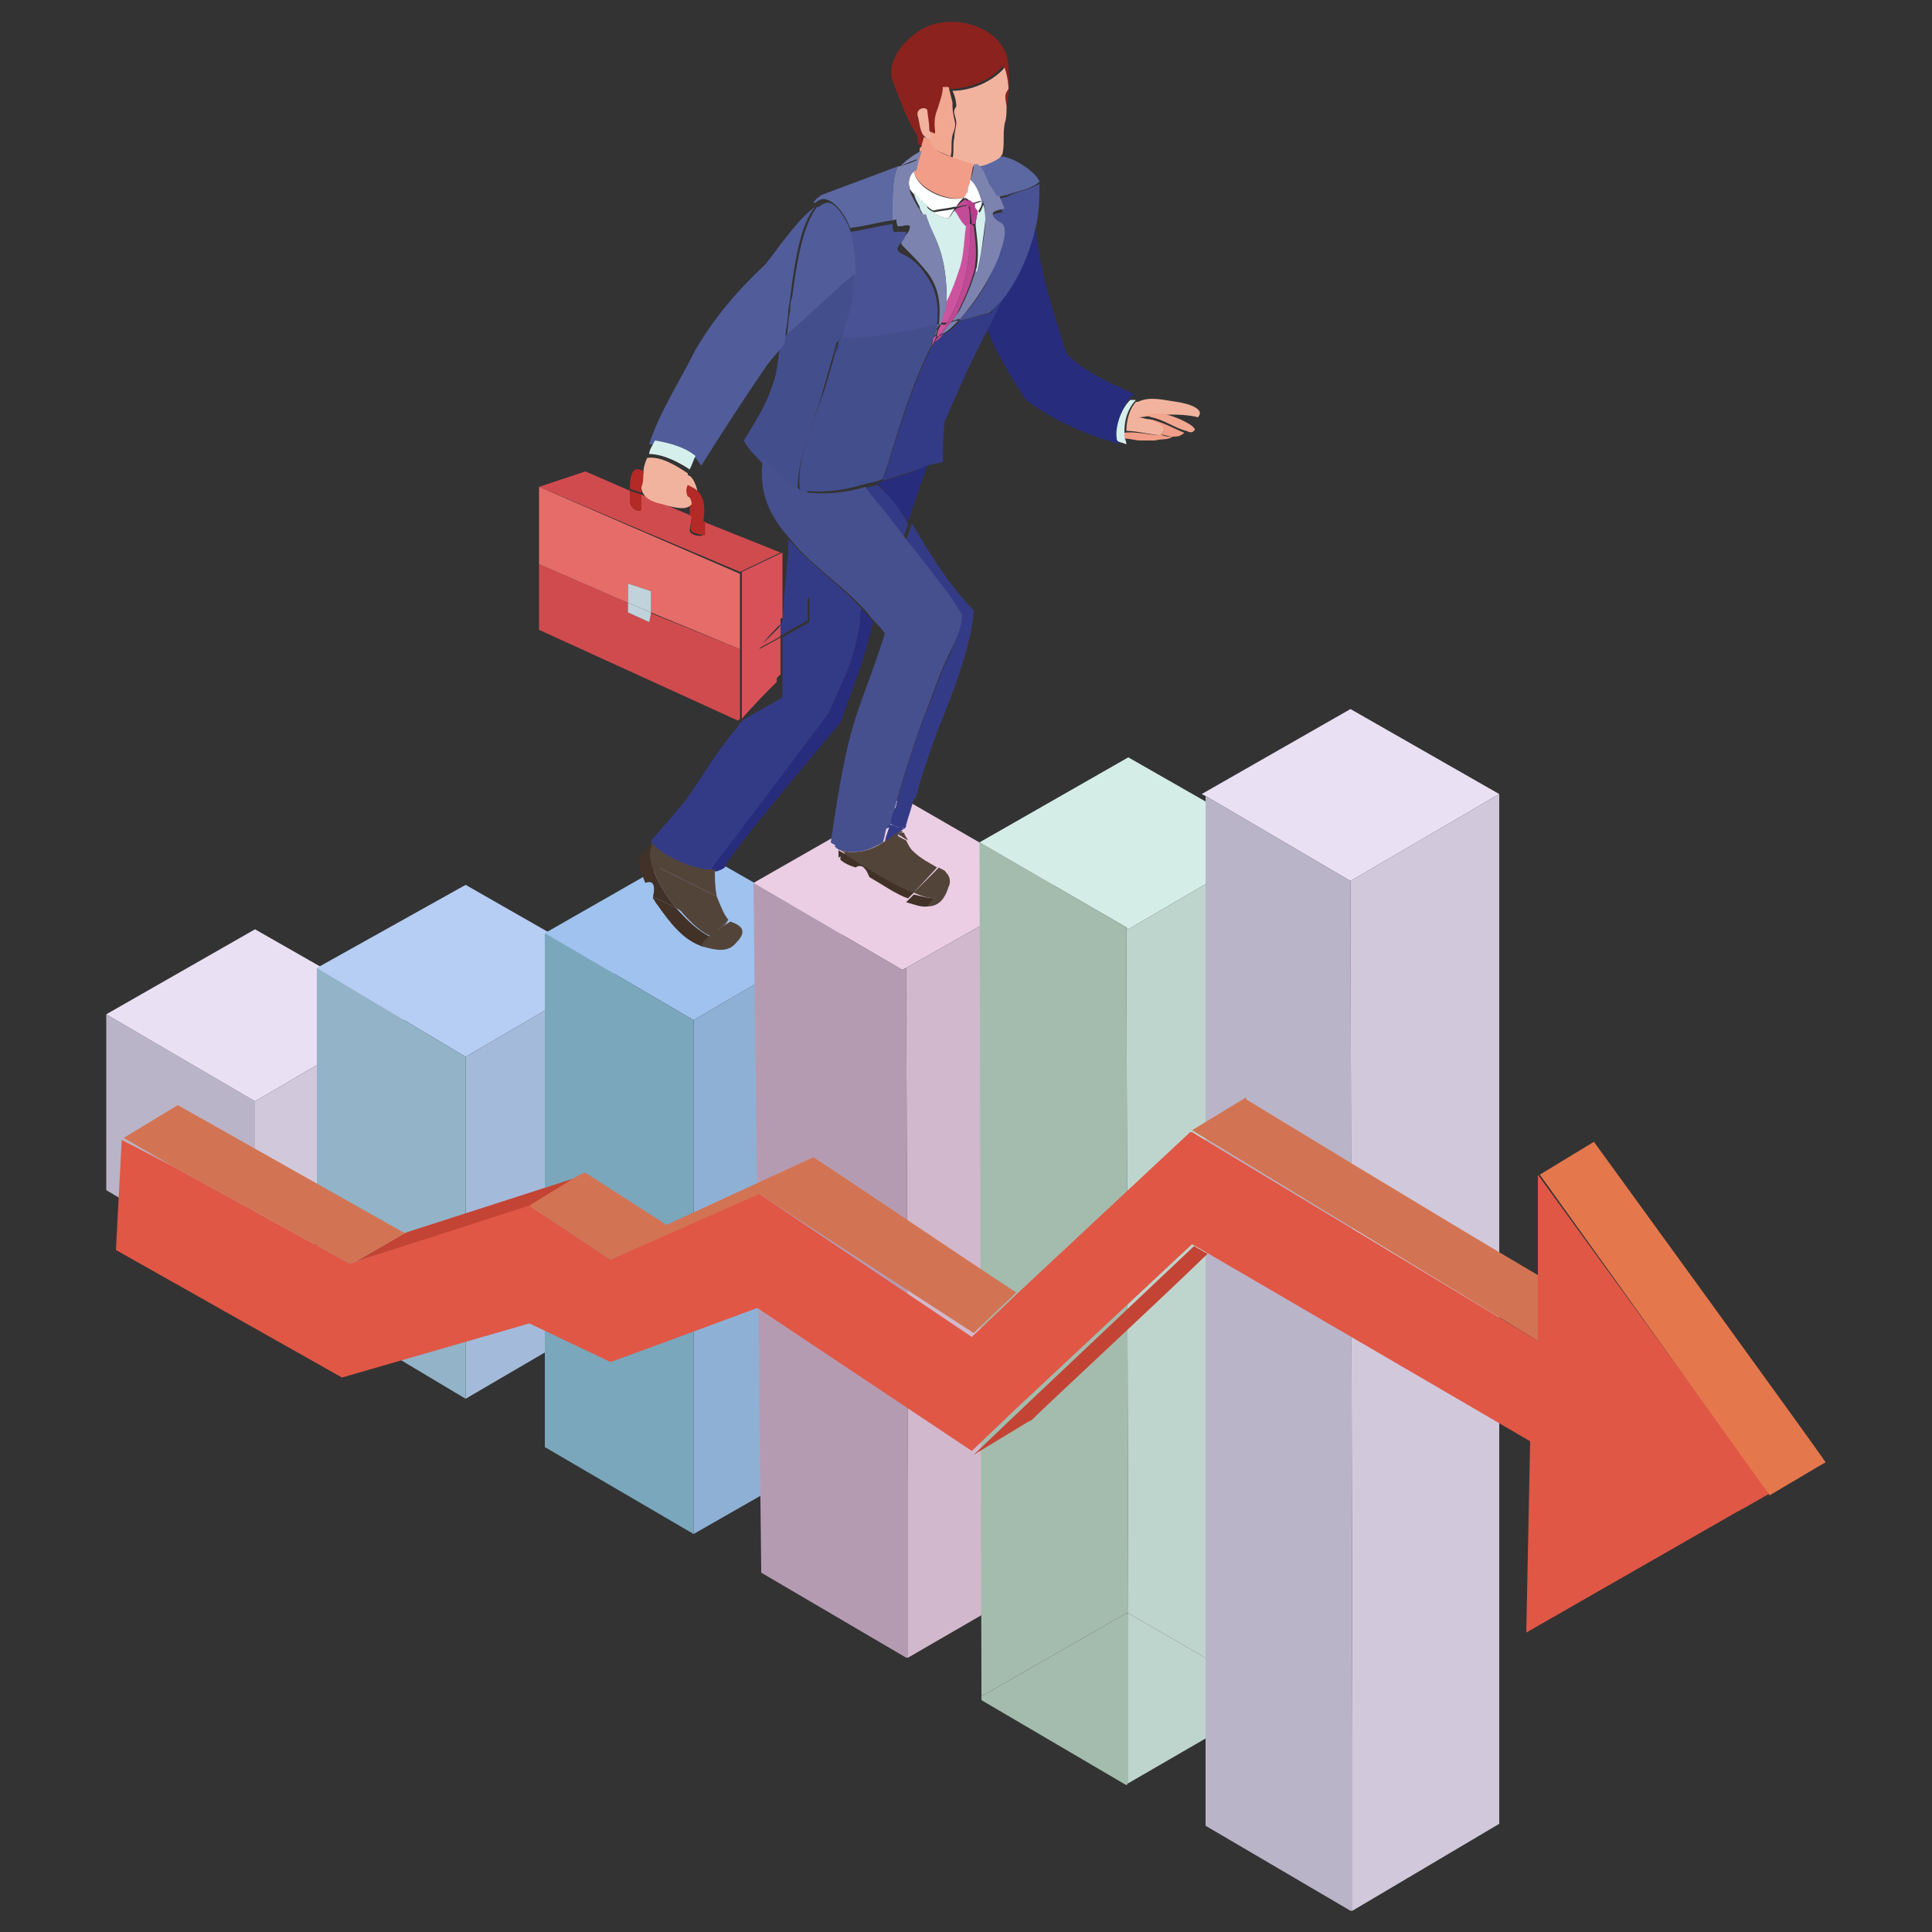<?xml version="1.0" encoding="UTF-8"?>
<!-- Generator: Adobe Illustrator 28.1.0, SVG Export Plug-In . SVG Version: 6.00 Build 0)  -->
<svg xmlns="http://www.w3.org/2000/svg" xmlns:xlink="http://www.w3.org/1999/xlink" version="1.1" id="レイヤー_1" x="0px" y="0px" viewBox="0 0 100 100" style="enable-background:new 0 0 100 100;" xml:space="preserve">
<rect x="0" y="0" width="100" height="100" fill="#333333" stroke="none"/>
<style type="text/css">
	.st0{fill:#FFBF5D;}
	.st1{fill:#FFFFFF;}
	.st2{fill:#35B2E7;}
	.st3{fill:#F49929;}
	.st4{fill:#653D19;}
	.st5{fill:#CBA06E;}
	.st6{fill:#42BA53;}
	.st7{fill:#279136;}
	.st8{fill:#0A78C1;}
	.st9{fill:#D7EFFF;}
	.st10{fill:#CAE2F6;}
	.st11{fill:#1A1A1A;}
	.st12{fill:#857878;}
	.st13{enable-background:new    ;}
	.st14{fill:#7F1F24;}
	.st15{fill:#F35151;}
	.st16{fill:#EBF2FF;}
	.st17{fill:#3A2832;}
	.st18{fill:#2B1822;}
	.st19{fill:#47353F;}
	.st20{fill:#FFB9A4;}
	.st21{fill:#FE645F;}
	.st22{fill:#CFDEFF;}
	.st23{fill:#FFC9B6;}
	.st24{fill:#EDEDED;}
	.st25{fill:#6DCBE8;}
	.st26{fill:#3ABFDD;}
	.st27{fill:#98DAF4;}
	.st28{fill:#3973D4;}
	.st29{fill:#61BCB8;}
	.st30{fill:#53B7B7;}
	.st31{fill:#2F5BC1;}
	.st32{fill:#ACC2E2;}
	.st33{fill:#D2E1F9;}
	.st34{fill:#8FADD1;}
	.st35{fill:#C5CED3;}
	.st36{fill:#FFE375;}
	.st37{fill:#FFA300;}
	.st38{fill:#FFB83B;}
	.st39{fill:#FF9D27;}
	.st40{opacity:0.5;fill:#FF9D27;}
	.st41{fill-rule:evenodd;clip-rule:evenodd;fill:#041D33;}
	.st42{fill-rule:evenodd;clip-rule:evenodd;fill:#D0DBDF;}
	.st43{fill-rule:evenodd;clip-rule:evenodd;fill:#08355C;}
	.st44{fill-rule:evenodd;clip-rule:evenodd;fill:#9DAFB0;}
	.st45{fill-rule:evenodd;clip-rule:evenodd;fill:#C2C2C0;}
	.st46{fill-rule:evenodd;clip-rule:evenodd;fill:#8A8C8B;}
	.st47{fill-rule:evenodd;clip-rule:evenodd;fill:#FFDBA7;}
	.st48{fill-rule:evenodd;clip-rule:evenodd;fill:#25232B;}
	.st49{fill-rule:evenodd;clip-rule:evenodd;fill:#33303B;}
	.st50{fill-rule:evenodd;clip-rule:evenodd;fill:#AFC6C7;}
	.st51{fill-rule:evenodd;clip-rule:evenodd;fill:#F0C17D;}
	.st52{fill-rule:evenodd;clip-rule:evenodd;fill:#331202;}
	.st53{fill-rule:evenodd;clip-rule:evenodd;fill:#F7FCFC;}
	.st54{fill-rule:evenodd;clip-rule:evenodd;fill:#079DA8;}
	.st55{fill-rule:evenodd;clip-rule:evenodd;fill:#C1D8D9;}
	.st56{fill-rule:evenodd;clip-rule:evenodd;fill:#07B7C4;}
	.st57{fill-rule:evenodd;clip-rule:evenodd;fill:#D3DDDE;}
	.st58{fill-rule:evenodd;clip-rule:evenodd;fill:#BECBCC;}
	.st59{fill-rule:evenodd;clip-rule:evenodd;fill:#032747;}
	.st60{fill-rule:evenodd;clip-rule:evenodd;fill:#05345E;}
	.st61{fill-rule:evenodd;clip-rule:evenodd;fill:#DCE7E8;}
	.st62{fill-rule:evenodd;clip-rule:evenodd;fill:#261505;}
	.st63{fill-rule:evenodd;clip-rule:evenodd;fill:#08C8D6;}
	.st64{fill-rule:evenodd;clip-rule:evenodd;fill:#231924;}
	.st65{fill-rule:evenodd;clip-rule:evenodd;fill:#322333;}
	.st66{fill-rule:evenodd;clip-rule:evenodd;fill:#473148;}
	.st67{fill-rule:evenodd;clip-rule:evenodd;fill:#4C5390;}
	.st68{fill-rule:evenodd;clip-rule:evenodd;fill:#4B528D;}
	.st69{fill-rule:evenodd;clip-rule:evenodd;fill:#4A518B;}
	.st70{fill-rule:evenodd;clip-rule:evenodd;fill:#494F89;}
	.st71{fill-rule:evenodd;clip-rule:evenodd;fill:#484E86;}
	.st72{fill-rule:evenodd;clip-rule:evenodd;fill:#474D84;}
	.st73{fill-rule:evenodd;clip-rule:evenodd;fill:#464C81;}
	.st74{fill-rule:evenodd;clip-rule:evenodd;fill:#454A7F;}
	.st75{fill-rule:evenodd;clip-rule:evenodd;fill:#44497C;}
	.st76{fill-rule:evenodd;clip-rule:evenodd;fill:#43487A;}
	.st77{fill-rule:evenodd;clip-rule:evenodd;fill:#44515C;}
	.st78{fill-rule:evenodd;clip-rule:evenodd;fill:#29343D;}
	.st79{fill-rule:evenodd;clip-rule:evenodd;fill:#192026;}
	.st80{fill:#1F1B1A;}
	.st81{fill:#302F2E;}
	.st82{fill:#EFE8EB;}
	.st83{fill:#E0D7DC;}
	.st84{fill:#EB7BAE;}
	.st85{fill:#F894C2;}
	.st86{fill:#F88BB8;}
	.st87{fill:#F582B6;}
	.st88{fill:#E8E8E8;}
	.st89{fill:#292929;}
	.st90{fill:#D8669F;}
	.st91{fill-rule:evenodd;clip-rule:evenodd;fill:#48453E;}
	.st92{fill-rule:evenodd;clip-rule:evenodd;fill:#1F4351;}
	.st93{fill-rule:evenodd;clip-rule:evenodd;fill:#294F5E;}
	.st94{fill-rule:evenodd;clip-rule:evenodd;fill:#376375;}
	.st95{fill-rule:evenodd;clip-rule:evenodd;fill:#367C83;}
	.st96{fill-rule:evenodd;clip-rule:evenodd;fill:#46AAB4;}
	.st97{fill-rule:evenodd;clip-rule:evenodd;fill:#021A30;}
	.st98{fill-rule:evenodd;clip-rule:evenodd;fill:#615D54;}
	.st99{fill-rule:evenodd;clip-rule:evenodd;fill:#828994;}
	.st100{fill-rule:evenodd;clip-rule:evenodd;fill:#98A0AD;}
	.st101{fill-rule:evenodd;clip-rule:evenodd;fill:#290F01;}
	.st102{fill-rule:evenodd;clip-rule:evenodd;fill:#E2D7E3;}
	.st103{fill-rule:evenodd;clip-rule:evenodd;fill:#8A8B8C;}
	.st104{fill-rule:evenodd;clip-rule:evenodd;fill:#F5EBF5;}
	.st105{fill-rule:evenodd;clip-rule:evenodd;fill:#042847;}
	.st106{fill-rule:evenodd;clip-rule:evenodd;fill:#CBBECC;}
	.st107{fill-rule:evenodd;clip-rule:evenodd;fill:#BAC2D1;}
	.st108{fill-rule:evenodd;clip-rule:evenodd;fill:#D4DDEC;}
	.st109{fill-rule:evenodd;clip-rule:evenodd;fill:#C8D1E0;}
	.st110{fill-rule:evenodd;clip-rule:evenodd;fill:#ECF3F6;}
	.st111{fill-rule:evenodd;clip-rule:evenodd;fill:#787878;}
	.st112{fill-rule:evenodd;clip-rule:evenodd;fill:#A1A3A2;}
	.st113{fill-rule:evenodd;clip-rule:evenodd;fill:#484D4B;}
	.st114{fill-rule:evenodd;clip-rule:evenodd;fill:#20ACB9;}
	.st115{fill-rule:evenodd;clip-rule:evenodd;fill:#ED564F;}
	.st116{fill-rule:evenodd;clip-rule:evenodd;fill:#FAA820;}
	.st117{fill-rule:evenodd;clip-rule:evenodd;fill:#BAB2AF;}
	.st118{fill-rule:evenodd;clip-rule:evenodd;fill:#CFC7C4;}
	.st119{fill-rule:evenodd;clip-rule:evenodd;fill:#632404;}
	.st120{fill-rule:evenodd;clip-rule:evenodd;fill:#878783;}
	.st121{fill-rule:evenodd;clip-rule:evenodd;fill:#E3DBD7;}
	.st122{fill-rule:evenodd;clip-rule:evenodd;fill:#042542;}
	.st123{fill-rule:evenodd;clip-rule:evenodd;fill:#EBF4F5;}
	.st124{fill-rule:evenodd;clip-rule:evenodd;fill:#C8D8D9;}
	.st125{fill-rule:evenodd;clip-rule:evenodd;fill:#471A03;}
	.st126{fill-rule:evenodd;clip-rule:evenodd;fill:#084478;}
	.st127{fill:#BAB4C8;}
	.st128{fill:#EAE0F4;}
	.st129{fill:#D1C9DB;}
	.st130{fill:#B6CDF4;}
	.st131{fill:#A4BADB;}
	.st132{fill:#92B3C8;}
	.st133{fill:#9FC2EE;}
	.st134{fill:#7AA7BC;}
	.st135{fill:#8EB0D5;}
	.st136{fill:#EBCEE3;}
	.st137{fill:#B59BB2;}
	.st138{fill:#D2B8CC;}
	.st139{fill:#D4EEE7;}
	.st140{fill:#A3BCAE;}
	.st141{fill:#BED5CE;}
	.st142{fill:#C34434;}
	.st143{fill:#E05745;}
	.st144{fill:#D27453;}
	.st145{fill:#E5774D;}
	.st146{fill:#E4301B;}
	.st147{fill:#F2B39E;}
	.st148{fill:#F1A790;}
	.st149{fill:#F19D88;}
	.st150{fill:#D5EFED;}
	.st151{fill:#282C7D;}
	.st152{fill:#495294;}
	.st153{fill:#5B68A2;}
	.st154{fill:#8B221D;}
	.st155{fill:#7C83AF;}
	.st156{fill:#343B86;}
	.st157{fill:#B73C8B;}
	.st158{fill:#BF4994;}
	.st159{fill:#CC549E;}
	.st160{fill:#C34C98;}
	.st161{fill:#434E8D;}
	.st162{fill:#46508E;}
	.st163{fill:#515C9A;}
	.st164{fill:#D04B4E;}
	.st165{fill:#D85159;}
	.st166{fill:#E66C69;}
	.st167{fill:#B32A27;}
	.st168{fill:#C0D3DA;}
	.st169{fill:#413127;}
	.st170{fill:#53443A;}
	.st171{fill:#F45A71;}
</style>
<g>
	<g>
		<polygon class="st127" points="13.2,57 13.2,57 5.5,52.5 5.5,61.6 13.2,66.2 13.2,57.3   "></polygon>
		<polygon class="st128" points="13.2,57 20.9,52.5 13.2,48.1 13.2,48.1 5.5,52.5 5.5,52.5 5.5,52.5 13.2,57   "></polygon>
		<polygon class="st129" points="20.9,52.5 13.2,57 13.2,57.3 13.2,66.2 20.9,61.7 20.9,52.5   "></polygon>
	</g>
	<g>
		<polygon class="st130" points="31.8,50.2 24.1,45.8 16.4,50.1 24.1,54.7   "></polygon>
		<polygon class="st131" points="24.1,54.7 24.1,63.5 24.1,72.4 31.8,67.9 31.8,50.2   "></polygon>
		<polygon class="st132" points="24.1,54.7 16.4,50.1 16.4,67.8 24.1,72.4 24.1,63.5   "></polygon>
	</g>
	<g>
		<polygon class="st133" points="43.6,48.3 35.9,43.9 28.2,48.3 35.9,52.8   "></polygon>
		<polygon class="st134" points="35.9,52.8 28.2,48.3 28.2,74.9 35.9,79.4 35.9,70.5   "></polygon>
		<polygon class="st135" points="35.9,52.8 35.9,70.5 35.9,79.4 43.6,75 43.6,48.3   "></polygon>
	</g>
	<g>
		<polygon class="st136" points="46.9,50.1 54.5,45.8 46.7,41.3 39,45.7 39,45.7 46.7,50.2   "></polygon>
		<polygon class="st137" points="46.9,50.1 46.7,50.2 39,45.7 39.4,81.2 39.4,81.4 46.9,85.8 47,85.8 47,77   "></polygon>
		<polygon class="st138" points="54.5,45.8 46.9,50.1 47,77 47,85.8 54.6,81.4   "></polygon>
	</g>
	<g id="XMLID_2_">
		<g>
			<polygon class="st139" points="58.3,48 50.7,43.6 58.4,39.2 66.1,43.6 58.4,48.1    "></polygon>
			<polygon class="st140" points="58.3,48 58.4,83.5 58.3,83.5 50.8,87.8 50.7,43.6    "></polygon>
			<polygon class="st140" points="58.4,83.5 58.4,92.3 58.3,92.4 50.8,88 50.8,87.8 58.3,83.5    "></polygon>
			<polygon class="st141" points="66,87.9 58.4,92.3 58.4,83.5    "></polygon>
			<polygon class="st141" points="66.1,43.6 66,87.9 58.4,83.5 58.3,48 58.4,48.1    "></polygon>
		</g>
	</g>
	<g>
		<g>
			<polygon class="st128" points="77.6,41.1 69.9,36.7 62.2,41.1 62.4,41.2 69.9,45.6    "></polygon>
		</g>
		<g>
			<polygon class="st127" points="69.9,45.6 62.4,41.2 62.4,94.3 62.4,94.5 69.9,98.9 70,98.9 70,90    "></polygon>
		</g>
		<g>
			<polygon class="st129" points="69.9,45.6 70,90 70,98.9 77.6,94.4 77.6,41.1    "></polygon>
		</g>
	</g>
	<g>
		<polygon class="st142" points="18.4,65.3 21,63.8 30,60.9 27.4,62.5   "></polygon>
		<path class="st142" d="M61.8,64.5l0.7,0.4c-3,2.9-8.3,7.8-9.1,8.6l-0.2,0.1l-2.8,1.7l0,0l2.2-2.1L61.8,64.5z"></path>
		<path class="st143" d="M6.3,59L6.3,59L9,60.4l9.1,5l0.3-0.1l9-2.9l4.2,2.8l7.6-3.5l0.1,0.1l11,7.4l2.2-2.1l9.1-8.5l0.1,0    l17.9,10.8V66v-5.2l0,0l12,16.5l-1.4,0.8c-0.1,0-0.1,0.1-0.2,0.1l-11,6.3l0.2-9.9l-16.8-9.8l-0.7-0.4l-9.2,8.6l-2.2,2.1l-11.1-7.4    l-4.6,1.7l-3,1.1l-4.2-2l-9.7,2.8L6,64.7L6.3,59z"></path>
		<polygon class="st144" points="18.1,65.4 9,60.4 6.4,58.9 9.2,57.2 9.2,57.2 20.9,63.8 21,63.8 18.4,65.3   "></polygon>
		<path class="st144" d="M39.3,61.8L39.3,61.8l-7.7,3.4l-4.2-2.8l2.6-1.6l0.3-0.1l4.2,2.7l7.6-3.5c0,0,0,0,0,0    c0.5,0.3,8.2,5.5,10.5,7l-2.2,2.1L39.3,61.8z"></path>
		<path class="st144" d="M61.7,58.5l2.8-1.7l0,0.1c0,0,10,6.1,15.1,9.1v3.4L61.7,58.5z"></path>
		<path class="st145" d="M79.7,60.8l2.8-1.7l0,0c0,0,11.7,16.1,12,16.6c-0.1,0-2,1.2-4.3,2.5l1.4-0.8L79.7,60.8z"></path>
	</g>
	<path class="st146" d="M31.6,53.8L31.6,53.8C31.6,53.7,31.6,53.8,31.6,53.8z"></path>
	<path class="st147" d="M60.9,20.8c0.7,0.1,1.5,0.4,1.1,0.8c-0.3-0.1-1.2-0.2-2.1-0.1c-0.4,0-0.7,0.1-1,0.1l0,0   c0.2,0,0.4,0.1,0.6,0.1c0.5,0.1,1,0.4,0.6,0.8c0,0,0,0,0,0c-0.1,0.1-1.2-0.2-1.8-0.2c0-0.6,0.2-1.2,0.5-1.5c0,0,0,0,0.1,0   C59.5,20.5,60.2,20.7,60.9,20.8z"></path>
	<path class="st148" d="M60,21.4c0.6,0,2.1,0.7,1.8,0.9c-0.1,0.1-0.2,0.1-0.4,0c-0.5-0.1-1.2-0.6-1.8-0.7c-0.2-0.1-0.5-0.1-0.6-0.1   l0,0C59.2,21.5,59.6,21.4,60,21.4L60,21.4z"></path>
	<path class="st149" d="M61.3,22.4c-0.2,0.2-0.4,0.2-0.6,0.2c-0.2,0-0.4-0.1-0.6-0.1c0.4-0.4-0.1-0.6-0.6-0.8   C60.1,21.8,60.8,22.2,61.3,22.4z"></path>
	<path class="st149" d="M60.1,22.5c0.2,0.1,0.4,0.1,0.6,0.1c-0.3,0.2-0.6,0.1-0.9,0.2c-0.2,0-0.5,0-0.8,0c-0.2,0-0.5-0.1-0.8-0.1h0   c0-0.1,0-0.2,0-0.3C58.8,22.3,59.9,22.6,60.1,22.5C60.1,22.5,60.1,22.5,60.1,22.5z"></path>
	<path class="st150" d="M58.8,20.7C58.8,20.7,58.8,20.7,58.8,20.7c-0.4,0.4-0.6,1-0.6,1.6c0,0.1,0,0.2,0,0.3c0,0.1,0.1,0.2,0.1,0.4   c-0.2-0.1-0.4-0.1-0.5-0.2c-0.2-0.6,0.2-1.6,0.7-2.1l0,0C58.6,20.7,58.7,20.7,58.8,20.7z"></path>
	<path class="st151" d="M58.7,20.4c-0.1,0.1-0.1,0.1-0.2,0.2c-0.4,0.5-0.8,1.4-0.7,2.1c0,0.1,0.1,0.2,0.2,0.3   c-1.8-0.5-3.4-1.2-4.9-2.3c-0.6-0.9-1.6-2.5-2-3.7c0.3-0.5,0.5-1.1,0.8-1.6c0.8-1,1.4-2.3,1.7-3.7l0,0c0.2,2.3,0.9,4.4,1.6,6.6   C56.1,19.3,57.9,20,58.7,20.4z"></path>
	<path class="st152" d="M53.8,9.5c0,0.7,0,1.5-0.2,2.3c-0.3,1.3-0.9,2.7-1.7,3.7c-0.2,0.3-0.5,0.5-0.7,0.7c-0.5,0.1-1,0.3-1.6,0.4   c0.9-0.9,1.6-2,2-3.2c0.2-0.4,0.5-1.3,0.2-1.7c-0.1-0.1-0.6-0.4-0.5-0.5c0-0.1,0.4-0.2,0.6-0.2c-0.1-0.2-0.2-0.5-0.3-0.7   c0.2,0,0.3-0.1,0.5-0.1C52.6,9.9,53.4,9.8,53.8,9.5z"></path>
	<path class="st153" d="M53.8,9.4C53.8,9.4,53.8,9.4,53.8,9.4c-0.4,0.4-1.2,0.5-1.7,0.7c-0.2,0-0.3,0.1-0.5,0.1   c-0.1-0.2-0.3-0.5-0.4-0.7c-0.2-0.3-0.3-0.7-0.6-1c0.1,0,0.1,0,0.2,0c0.2,0,0.7-0.2,1-0.4l0.1,0C52.6,8.2,53.7,9,53.8,9.4z"></path>
	<path class="st154" d="M52.2,3.5c0,0,0.1,1.1-0.1,2c0,0,0,0,0,0c-0.1-0.6-0.2-0.6,0-1c0,0-0.1-0.5-0.2-1.1   c-0.5,0.7-1.7,1.2-2.7,1.2c-0.1,0-0.2,0-0.3,0c0,0.3-0.1,0.5-0.2,0.9c-0.1,0.4-0.3,0.6-0.2,1.4l0,0.1c-0.2-0.1-0.3-0.1-0.4-0.2   c-0.1-0.4-0.1-0.8-0.1-1c-0.2-0.1-0.6-0.1-0.5,0.3c0.1,0.3,0.2,0.9,0.4,1.1l0,0c0,0.2-0.1,0.3-0.1,0.5c-0.1-0.1-0.2-0.2-0.3-0.3   c0-0.2,0-0.4-0.1-0.5h0c-0.5-0.8-0.8-1.7-1.2-2.7c-0.3-0.8,0.3-1.8,1.1-2.4l0,0C48.9,0.4,52.2,1.3,52.2,3.5z"></path>
	<path class="st147" d="M52.1,5.5c0,0.3,0,0.6-0.1,0.9c-0.1,0.6,0,1-0.1,1.5c0,0.1-0.1,0.2-0.2,0.3c-0.3,0.2-0.8,0.4-1,0.4   c0,0-0.1,0-0.2,0c0,0-0.1-0.1-0.1-0.1c0,0,0,0,0,0.1c-0.3-0.1-0.7-0.2-1.1-0.4c0.1-0.4,0-0.7,0.1-1.1c0-0.3,0.1-0.5,0.1-0.8   c-0.1-0.5-0.2-0.5,0-0.8c0,0,0-0.4-0.2-0.8c1,0,2.1-0.5,2.7-1.2c0.2,0.6,0.2,1.1,0.2,1.1C52,4.9,52,4.9,52.1,5.5   C52.1,5.4,52.1,5.5,52.1,5.5z"></path>
	<path class="st155" d="M51.9,11.6c0.3,0.4-0.1,1.3-0.2,1.7c-0.5,1.2-1.2,2.3-2,3.2c-0.1,0-0.3,0.1-0.4,0.1c0.1-0.2,0.3-0.4,0.4-0.6   c0.3-0.6,0.6-1.3,0.8-2c0-0.1,0-0.1,0.1-0.2c0.2-0.8,0.4-1.6,0.4-2.5c0-0.2,0-0.5-0.1-0.8c0-0.1,0-0.2,0.1-0.2   c0.2-0.1,0.5-0.1,0.7-0.2c0.1,0.2,0.2,0.5,0.3,0.7c-0.1,0-0.5,0.1-0.6,0.2C51.3,11.3,51.8,11.5,51.9,11.6z"></path>
	<path class="st156" d="M51.9,15.5c-0.3,0.5-0.5,1.1-0.8,1.6c-0.8,1.5-1.5,3.1-2.2,4.7c-0.1,0.7-0.1,1.5-0.1,2.1   C48.5,24,48.3,24,48,24.1c-0.7,0.3-1.5,0.5-2.3,0.8l0,0c0.5-1.4,1.2-4.3,2.5-6.9c0.1-0.1,0.1-0.2,0.2-0.3c0.1-0.1,0.2-0.3,0.4-0.4   c0.3-0.1,0.5-0.3,0.7-0.5c0.1-0.1,0.1-0.1,0.2-0.2c0.5-0.1,1.1-0.3,1.6-0.4C51.4,16,51.7,15.7,51.9,15.5z"></path>
	<path class="st155" d="M51.6,10.2c-0.2,0.1-0.5,0.1-0.7,0.2c0,0-0.1,0-0.1,0c-0.1-0.4-0.3-0.9-0.6-1c0.1-0.3,0.2-0.6,0.2-0.9   c0.1,0,0.1,0,0.2,0c0.3,0.2,0.4,0.6,0.6,1C51.3,9.7,51.5,9.9,51.6,10.2z"></path>
	<path class="st155" d="M50.9,10.4c0,0.1-0.1,0.2-0.1,0.2c0-0.1,0-0.1,0-0.2C50.9,10.4,50.9,10.4,50.9,10.4z"></path>
	<path class="st150" d="M50.9,10.6c0.1,0.3,0.1,0.6,0.1,0.8c-0.1,0.9-0.2,1.7-0.4,2.5c0,0.1,0,0.1-0.1,0.2c0.2-0.8,0.1-1.6,0-2.4   c0,0,0,0,0-0.1c0-0.2,0.1-0.5,0.1-0.7c0,0,0.1,0.1,0.1,0.1C50.8,10.9,50.8,10.8,50.9,10.6z"></path>
	<path class="st1" d="M50.8,10.4c0,0.1,0,0.1,0,0.2c0,0.1-0.1,0.2-0.2,0.4c0,0-0.1-0.1-0.1-0.1c-0.1-0.1-0.1-0.2-0.2-0.3   C50.5,10.5,50.7,10.5,50.8,10.4z"></path>
	<path class="st1" d="M50.8,10.4c-0.2,0-0.3,0.1-0.5,0.1c-0.1-0.1-0.2-0.2-0.4-0.3l0,0c0-0.1,0-0.1,0.1-0.2c0,0,0-0.1,0-0.1   c0-0.1,0-0.2,0.1-0.2c0-0.1,0.1-0.3,0.1-0.4C50.5,9.5,50.7,10,50.8,10.4z"></path>
	<path class="st147" d="M50.4,8.4c0.1,0,0.1,0.1,0.1,0.1C50.5,8.5,50.5,8.5,50.4,8.4C50.4,8.5,50.4,8.4,50.4,8.4z"></path>
	<path class="st157" d="M50.6,10.9c0,0.2-0.1,0.5-0.1,0.7c0,0,0,0,0,0c-0.1,0-0.1,0-0.2,0c0-0.3-0.1-0.6-0.1-1   c0.1,0,0.2-0.1,0.3-0.1C50.4,10.7,50.5,10.8,50.6,10.9z"></path>
	<path class="st158" d="M50.4,11.7c0.1,0.8,0.2,1.6,0,2.4c-0.2,0.7-0.5,1.4-0.8,2c-0.1,0.2-0.2,0.4-0.4,0.6c-0.1,0-0.1,0-0.2,0   c0.9-1.4,1.3-3.4,1.2-5.1C50.3,11.6,50.3,11.6,50.4,11.7C50.4,11.6,50.4,11.7,50.4,11.7z"></path>
	<path class="st149" d="M50.4,8.5c-0.1,0.3-0.1,0.6-0.2,0.9c0,0.1-0.1,0.3-0.1,0.4c0,0.1,0,0.2-0.1,0.2c0,0,0,0.1,0,0.1   c-0.3,0.5-2.4-0.1-2.7-1.2c0.1-0.2,0.1-0.5,0.2-0.7c0-0.1,0.1-0.3,0.1-0.4c0-0.1,0-0.2,0.1-0.2c0-0.2,0.1-0.3,0.1-0.5l0,0   c0.1,0,0.2,0.1,0.3,0c0.1,0.2,0.2,0.5,0.4,0.7c0.2,0.1,0.4,0.2,0.7,0.3C49.7,8.3,50.1,8.4,50.4,8.5z"></path>
	<path class="st157" d="M50.4,10.6c-0.1,0-0.2,0.1-0.3,0.1c0-0.1-0.1-0.2-0.1-0.3c0,0,0,0,0,0l0,0C50.2,10.3,50.3,10.4,50.4,10.6z"></path>
	<path class="st159" d="M50.2,11.6c0.1,1.7-0.3,3.7-1.2,5.1c-0.1,0-0.1,0-0.1,0c-0.1,0-0.1,0-0.2,0c0.1-0.4,0.3-0.7,0.3-1.2v0   c0.2-0.6,0.5-1.2,0.7-1.8c0.2-0.7,0.2-1.4,0.3-2.1C50,11.6,50.1,11.6,50.2,11.6z"></path>
	<path class="st160" d="M50.1,10.6c0.1,0.3,0.1,0.6,0.1,1c-0.1,0-0.2,0-0.3,0.1c0,0,0,0,0,0c-0.2-0.2-0.4-0.5-0.5-0.8   c0,0,0,0,0.1-0.1C49.7,10.7,49.9,10.7,50.1,10.6z"></path>
	<path class="st160" d="M50,10.3c0,0.1,0.1,0.2,0.1,0.3c-0.2,0-0.4,0.1-0.6,0.1C49.6,10.6,49.8,10.4,50,10.3L50,10.3   C50,10.3,50,10.3,50,10.3z"></path>
	<path class="st1" d="M50,10.1c0,0.1,0,0.1-0.1,0.2c0,0,0,0,0,0c0,0,0,0,0-0.1l0,0c-0.1,0.1-0.3,0.3-0.4,0.5c0,0,0,0-0.1,0   c-0.4,0.1-0.7,0.1-1.1,0.2c-0.2-0.1-0.4-0.3-0.5-0.4c-0.2-0.2-0.5-0.4-0.7-0.7C47,9.5,47,9.1,47.3,8.8h0c0,0,0,0.1,0,0.1   C47.6,10.1,49.7,10.6,50,10.1z"></path>
	<path class="st150" d="M50,11.7C50,11.7,50,11.7,50,11.7c-0.1,0.7-0.1,1.4-0.3,2.1c-0.2,0.6-0.4,1.2-0.7,1.8c0,0,0-0.1,0-0.1   c0-0.9-0.1-1.9-0.4-2.7c-0.2-0.6-0.5-1.1-0.9-1.7c0.2,0,0.4-0.1,0.6-0.1c0.3,0.2,0.6,0.3,0.8,0.3c0.1-0.1,0.2-0.3,0.3-0.4   C49.6,11.1,49.7,11.5,50,11.7z"></path>
	<path class="st155" d="M49.6,16.6c-0.1,0.1-0.1,0.1-0.2,0.2c-0.2,0.2-0.4,0.4-0.7,0.5c0.2-0.2,0.3-0.4,0.5-0.6   C49.4,16.6,49.5,16.6,49.6,16.6z"></path>
	<path class="st148" d="M49.4,6.2c0.1,0.3,0,0.5-0.1,0.8c-0.1,0.5,0,0.8-0.1,1.1c-0.2-0.1-0.5-0.2-0.7-0.3c-0.3-0.2-0.4-0.5-0.4-0.7   c0,0,0,0,0,0c0-0.1-0.1-0.3-0.1-0.4c0.1,0.1,0.3,0.2,0.4,0.2l0-0.1c-0.1-0.8,0.1-1,0.2-1.4c0.1-0.3,0.2-0.6,0.2-0.9   c0.1,0,0.2,0,0.3,0c0.1,0.4,0.2,0.8,0.2,0.8C49.3,5.7,49.3,5.7,49.4,6.2z"></path>
	<path class="st1" d="M49.4,10.8C49.4,10.8,49.4,10.8,49.4,10.8c-0.1,0.2-0.2,0.3-0.3,0.5c-0.2,0-0.5-0.1-0.8-0.3   C48.7,10.9,49.1,10.9,49.4,10.8z"></path>
	<path class="st158" d="M49,16.7c0.1,0,0.1,0,0.2,0c-0.2,0.2-0.3,0.4-0.5,0.6c-0.1,0-0.1,0.1-0.2,0.1C48.7,17.2,48.9,16.9,49,16.7z"></path>
	<path class="st159" d="M48.9,16.8c0,0,0.1,0,0.1,0c-0.1,0.2-0.3,0.4-0.5,0.6c0,0,0,0,0,0C48.7,17.2,48.8,16.9,48.9,16.8z"></path>
	<path class="st155" d="M48.6,12.8c0.3,0.8,0.4,1.8,0.4,2.7c0,0,0,0.1,0,0.1v0c0,0.4-0.2,0.8-0.3,1.2c-0.1,0-0.1,0-0.1,0   c0.1-1.1,0-1.9-0.6-2.7c-0.4-0.5-0.8-0.9-1.2-1.3c-0.2-0.2-0.2-0.2,0-0.5c0.1-0.2,0.3-0.3,0.3-0.6c-0.2-0.1-0.3,0-0.4,0   c-0.3,0-0.2,0.1-0.3-0.2c0-0.1,0-0.1,0-0.2h0c0.5-0.1,1-0.2,1.5-0.3C48.1,11.7,48.4,12.2,48.6,12.8z"></path>
	<path class="st159" d="M48.7,16.8c0.1,0,0.1,0,0.2,0c-0.1,0.2-0.2,0.4-0.3,0.6c0,0-0.1,0-0.1,0C48.5,17.2,48.6,17,48.7,16.8z"></path>
	<path class="st158" d="M48.6,17.4c0.1,0,0.1-0.1,0.2-0.1c-0.1,0.2-0.3,0.3-0.4,0.4C48.4,17.6,48.5,17.5,48.6,17.4   C48.5,17.4,48.5,17.4,48.6,17.4C48.5,17.4,48.5,17.4,48.6,17.4z"></path>
	<path class="st155" d="M48.5,16.8c0,0,0.1,0,0.1,0c-0.1,0.2-0.2,0.4-0.2,0.6c0,0,0,0,0,0c0.1-0.2,0.1-0.3,0.1-0.4   C48.5,16.9,48.5,16.9,48.5,16.8z"></path>
	<path class="st152" d="M47.9,14.2c0.6,0.8,0.7,1.6,0.6,2.7c-1.7,0.4-3.6,0.7-5.1,0.9c0.5-1.3,0.7-2.4,0.8-3.5   c0-0.8-0.1-1.5-0.3-2.3c0,0,0,0,0.1,0c0.8-0.1,1.4-0.3,2.2-0.4c0,0.1,0,0.1,0,0.2c0.1,0.3,0,0.2,0.3,0.2c0.2,0,0.3,0,0.4,0   c0,0.2-0.1,0.4-0.3,0.6c-0.2,0.3-0.2,0.3,0,0.5C47.1,13.3,47.6,13.7,47.9,14.2z"></path>
	<path class="st161" d="M48.5,16.8c0,0,0,0.1,0,0.1c0,0.1-0.1,0.3-0.1,0.4c-0.1,0.2-0.2,0.5-0.2,0.6c-1.3,2.6-2,5.5-2.5,6.9l0,0   c-0.1,0-0.2,0.1-0.3,0.1c-0.3,0.1-0.5,0.1-0.8,0.2c-1,0.3-2,0.4-3,0.3c-0.1,0-0.1,0-0.2-0.1c-0.2-1.6,0.8-3.7,1.3-5.2   c0.2-0.7,0.4-1.3,0.6-2.1c0.1-0.2,0.1-0.3,0.2-0.5C45,17.5,46.8,17.2,48.5,16.8z"></path>
	<path class="st159" d="M48.5,17.4C48.5,17.4,48.5,17.4,48.5,17.4C48.5,17.4,48.5,17.4,48.5,17.4c-0.1,0.1-0.1,0.2-0.2,0.4   c-0.1,0.1-0.1,0.2-0.2,0.3c0.1-0.1,0.2-0.4,0.2-0.6C48.4,17.4,48.4,17.4,48.5,17.4C48.5,17.4,48.5,17.4,48.5,17.4z"></path>
	<path class="st150" d="M48.4,11c-0.2,0-0.4,0.1-0.6,0.1c-0.1-0.1-0.2-0.3-0.2-0.4c-0.1-0.2-0.3-0.5-0.3-0.8   c0.2,0.3,0.4,0.5,0.7,0.7C47.9,10.7,48.1,10.9,48.4,11z"></path>
	<path class="st147" d="M48.2,7.1C48.2,7.1,48.2,7.1,48.2,7.1c-0.1,0.1-0.2,0.1-0.3,0c-0.3-0.2-0.3-0.8-0.4-1.1   c-0.1-0.4,0.4-0.5,0.5-0.3c0,0.2,0.1,0.6,0.1,1C48.1,6.8,48.2,7,48.2,7.1z"></path>
	<path class="st155" d="M47.7,7.8c0,0.1-0.1,0.3-0.1,0.4c-0.3,0.1-0.6,0.2-1,0.4C46.9,8.3,47.3,8,47.7,7.8z"></path>
	<path class="st155" d="M47.5,10.7c0.1,0.1,0.2,0.3,0.2,0.4c-0.5,0.1-1,0.2-1.5,0.3h0c0-0.3,0-0.6,0-0.8c0-0.5,0-1.6,0.3-2   c0,0,0.1,0,0.1,0c0.3-0.1,0.7-0.2,1-0.4c-0.1,0.2-0.1,0.5-0.2,0.7c0,0,0-0.1,0-0.1h0C47,9.1,47,9.5,47.1,9.9   C47.2,10.2,47.4,10.5,47.5,10.7z"></path>
	<path class="st156" d="M47.3,41.3c-0.1,0.5-0.3,1-0.4,1.4c-0.1,0.1-0.2,0.1-0.2,0.2l-0.5-0.2L46,42.6c0.1-0.2,0.2-0.5,0.2-0.7   C46.6,41.7,47,41.5,47.3,41.3z"></path>
	<path class="st151" d="M48,24.1c-0.4,1.1-0.7,2-1,2.9c-0.5-0.7-1-1.3-1.6-2c0.1,0,0.2-0.1,0.3-0.1C46.5,24.7,47.3,24.4,48,24.1z"></path>
	<path class="st156" d="M47,27.1c-0.1,0.3-0.2,0.6-0.3,0.9c-0.3-0.4-0.7-0.9-1-1.3c-0.4-0.4-0.9-0.9-1.1-1.4   c0.3-0.1,0.5-0.1,0.8-0.2C46.1,25.7,46.6,26.4,47,27.1z"></path>
	<path class="st156" d="M46.9,42.7c0,0.1,0,0.1-0.1,0.2c0,0,0,0,0,0l-0.1-0.1C46.7,42.8,46.8,42.7,46.9,42.7z"></path>
	<path class="st156" d="M46.8,42.9C46.8,42.9,46.7,43,46.8,42.9c-0.2,0.1-0.3,0.2-0.4,0.2c0-0.1,0.1-0.2,0.2-0.3L46.8,42.9z"></path>
	<path class="st156" d="M46.2,42.7l0.5,0.2c-0.1,0.1-0.2,0.2-0.2,0.3c-0.2,0.2-0.4,0.3-0.7,0.5c0-0.3,0.1-0.5,0.2-0.8   C46,42.8,46.1,42.7,46.2,42.7z"></path>
	<path class="st162" d="M46.3,41.9c-0.1,0.2-0.2,0.5-0.2,0.7c0,0.1,0,0.2-0.1,0.2c-0.7,0.4-1.4,0.9-2.1,1.3c-0.1,0-0.3-0.1-0.4-0.1   c-0.1,0-0.2-0.1-0.3-0.2c0,0,0.1-0.1,0.1-0.1C44.3,43.1,45.3,42.5,46.3,41.9z"></path>
	<path class="st156" d="M46.2,42.7c-0.1,0.1-0.2,0.1-0.3,0.2c0-0.1,0.1-0.2,0.1-0.2L46.2,42.7z"></path>
	<path class="st153" d="M46.5,8.6c-0.3,0.4-0.3,1.5-0.3,2c0,0.2,0,0.6,0,0.8c-0.7,0.1-1.4,0.3-2.2,0.4c-0.2-0.6-0.8-1.5-1.4-1.5   c0,0,0,0,0,0c-0.1,0-0.3,0.1-0.4,0.2c0,0,0,0-0.1,0c0.1-0.2,0.3-0.3,0.4-0.4l0,0C43.8,9.6,45.2,9.1,46.5,8.6z"></path>
	<path class="st162" d="M45.9,42.8c-0.1,0.3-0.1,0.5-0.2,0.8c-0.5,0.3-1,0.5-1.5,0.5c-0.1,0-0.2,0-0.4,0   C44.5,43.7,45.2,43.3,45.9,42.8z"></path>
	<path class="st163" d="M44,11.9c0.2,0.8,0.3,1.5,0.3,2.3c-1.2,1-2.5,2.2-3.6,3.4c0.1-0.6,0.1-1.1,0.2-1.5c0-0.2,0-0.5,0.1-0.7   c0.2-1.5,0.5-3.7,1.3-4.7c0,0,0,0,0.1,0c0.1-0.1,0.3-0.2,0.4-0.2c0,0,0,0,0,0C43.2,10.4,43.8,11.3,44,11.9C44,11.9,44,11.9,44,11.9   z"></path>
	<path class="st161" d="M44.2,14.2c0,1.1-0.2,2.2-0.8,3.5c0,0,0,0-0.1,0c0,0.1-0.1,0.3-0.1,0.4c-0.2,0.7-0.4,1.4-0.6,2.1   c-0.4,1.5-1.4,3.6-1.3,5.2c-0.6-0.2-1.5-1-2.1-1.7c-0.4-0.4-0.6-0.7-0.7-0.9c0.6-1,1.1-1.7,1.5-2.9c0.2-0.5,0.3-1.4,0.4-2.3   c0,0,0.1-0.1,0.1-0.1v0C41.8,16.4,43,15.2,44.2,14.2z"></path>
	<path class="st151" d="M43.5,17.7c-0.1,0.2-0.1,0.3-0.2,0.5C43.3,18,43.4,17.9,43.5,17.7C43.4,17.7,43.5,17.7,43.5,17.7z"></path>
	<path class="st163" d="M42.2,10.7c-0.8,0.9-1.1,3.1-1.3,4.7h0c-0.1,0.6-0.2,1.5-0.3,2.4c-0.3,0.4-0.6,0.7-0.9,1.1h0   c-1.1,1.6-2.4,3.6-3.4,5.2c-0.1-0.1-0.2-0.3-0.3-0.4c-0.5-0.5-1.4-0.7-2.1-0.7c-0.1,0-0.2,0-0.3,0c0.5-1.6,1.6-3.3,2.4-4.9   c1-1.7,2.2-3.1,3.6-4.4C40.1,13.1,41.3,11.3,42.2,10.7z"></path>
	<path class="st163" d="M40.9,15.3c0,0.3-0.1,0.5-0.1,0.7c0,0.5-0.1,1-0.2,1.5v0c0,0-0.1,0.1-0.1,0.1C40.7,16.8,40.8,15.9,40.9,15.3   L40.9,15.3z"></path>
	<path class="st164" d="M40.4,28.6L40.4,28.6l-2.1,1l-10.4-4.4l2.4-0.8l2.3,1c0,0.2,0,0.5,0,0.6c0.1,0.3,0.3,0.5,0.6,0.4   c0-0.3,0-0.5,0-0.8l2.6,1.1c0,0.3-0.1,0.6-0.1,0.8l0,0c0.1,0.2,0.5,0.3,0.7,0.2c0-0.3,0-0.5,0-0.7L40.4,28.6z"></path>
	<g>
		<path class="st156" d="M50.4,31.6c-0.1,1.9-1.3,4.8-1.9,6.3c-0.4,1.1-0.8,2.2-1.1,3.4c-0.3,0.2-0.7,0.4-1.1,0.7    c0-0.1,0.1-0.3,0.1-0.4c0.5-1.7,1-3.5,1.7-5.1c0.3-0.8,0.6-1.7,1-2.5c0.3-0.6,0.6-1.4,0.7-2.1c-0.3-0.4-0.5-0.8-0.8-1.2    c-0.5-0.6-0.9-1.2-1.4-1.8c-0.2-0.3-0.5-0.6-0.7-0.9c0.1-0.3,0.2-0.6,0.3-0.9C48.1,28.6,48.9,30,50.4,31.6z"></path>
		<path class="st162" d="M49.8,31.8c0,0.7-0.4,1.5-0.7,2.1c-0.4,0.8-0.7,1.7-1,2.5c-0.7,1.7-1.2,3.4-1.7,5.1c0,0.1-0.1,0.3-0.1,0.4    c-0.9,0.6-2,1.2-2.9,1.8c0,0-0.1,0.1-0.1,0.1c-0.1-0.1-0.2-0.1-0.3-0.2c1-6.9,1.4-6.4,2.8-10.8c-0.1-0.2-0.3-0.4-0.5-0.6    c-0.2-0.2-0.4-0.5-0.6-0.7c-1.2-1.3-2.8-2.3-3.8-3.6c-1-1.1-1.7-2.4-1.4-4.2c0.6,0.7,1.4,1.5,2.1,1.7c0.1,0,0.2,0,0.2,0.1    c1,0.1,2,0,3-0.3c0.3,0.5,0.8,1,1.1,1.4c0.3,0.4,0.7,0.9,1,1.3c0.2,0.3,0.5,0.6,0.7,0.9c0.5,0.6,0.9,1.2,1.4,1.8    C49.3,31,49.5,31.4,49.8,31.8z"></path>
		<path class="st151" d="M44.6,31.5c0.2,0.2,0.4,0.5,0.6,0.7c-0.5,2.1-1.2,3.8-1.7,5.2c-2.6,3.1-5.1,6.1-5.9,7.3    c0,0.2-0.2,0.3-0.5,0.4c-0.1,0-0.3,0-0.4,0c0.6-0.9,3.5-4.6,6.2-8.2l0,0c0.4-1,0.9-1.9,1.2-2.9c0.2-0.6,0.3-1.1,0.4-1.7    C44.5,32,44.5,31.7,44.6,31.5z"></path>
		<path class="st156" d="M44.6,31.5c-0.1,0.2-0.1,0.5-0.1,0.8c-0.1,0.6-0.2,1.1-0.4,1.7c-0.3,1-0.8,1.9-1.2,2.9l0,0    c-2.7,3.6-5.5,7.3-6.2,8.2c-1-0.1-2.4-0.8-2.9-1.4c-0.1-0.1-0.1-0.2-0.1-0.2c0,0,1-1.1,1.8-2.1c1-1.4,1.5-2.4,2.7-3.8    c0-0.1,0.1-0.1,0.1-0.2l0.1,0v-0.1l2.1-1.2V35v-2l1.4-0.8v-1.3c-0.1,0.1-0.2,0.2-0.4,0.4c-0.3,0.3-0.6,0.7-1,1.1V32v0v0    c0.1-1.2,0.2-2.5,0.3-3.3c0-0.1,0-0.1,0-0.2c0-0.1,0-0.4,0-0.6C41.9,29.2,43.4,30.2,44.6,31.5z"></path>
		<path class="st156" d="M41.8,30.8v1.3l-1.4,0.8v-0.6c0.4-0.4,0.7-0.8,1-1.1C41.6,31.1,41.7,30.9,41.8,30.8z"></path>
		<path class="st165" d="M40.4,32.9v2c-0.1,0.1-0.2,0.2-0.3,0.3C40.1,34.8,40.2,34,40.4,32.9L40.4,32.9z"></path>
		<path class="st165" d="M40.4,32.3v0.6L40.3,33C40.3,32.8,40.3,32.6,40.4,32.3C40.4,32.3,40.4,32.3,40.4,32.3z"></path>
		<path class="st165" d="M40.4,32v0.3c0,0,0,0,0,0C40.4,32.2,40.4,32.1,40.4,32z"></path>
		<path class="st165" d="M40.4,32L40.4,32c0,0.1,0,0.2,0,0.3c-0.4,0.4-0.8,0.8-1.1,1.3v0l1.1-0.6c-0.1,1-0.2,1.8-0.2,2.3    c-0.5,0.5-1.2,1.2-1.8,1.9v-3.6v-4l2.1-1V32L40.4,32z"></path>
		<path class="st165" d="M40.4,32.4c0,0.2,0,0.4-0.1,0.6l-1.1,0.6v0C39.6,33.2,40,32.8,40.4,32.4z"></path>
		<path class="st164" d="M38.3,33.6v3.6c0,0,0,0-0.1,0.1l0,0h0l-10.3-4.7v-3.4l4.6,2l0,0.5l1.1,0.5l0-0.5L38.3,33.6z"></path>
		<polygon class="st166" points="38.3,29.7 38.3,33.6 33.7,31.7 33.7,30.6 32.5,30.2 32.5,31.2 27.9,29.2 27.9,25.2   "></polygon>
	</g>
	<path class="st167" d="M36.1,25.4c0.4,0.4,0.4,1,0.3,1.6l-0.7-0.3c0-0.2,0-0.5,0-0.7c0-0.2-0.1-0.4-0.2-0.4c-0.1-0.2,0-0.4,0-0.6   C35.8,25.2,36,25.3,36.1,25.4z"></path>
	<path class="st167" d="M35.8,26.7l0.7,0.3c0,0.2,0,0.5,0,0.7c-0.2,0-0.6-0.1-0.7-0.2l0,0C35.7,27.4,35.8,27.1,35.8,26.7z"></path>
	<path class="st147" d="M36.1,25.4c-0.1-0.1-0.3-0.2-0.5-0.3c-0.1,0.2-0.1,0.4,0,0.6c0.1,0,0.2,0.2,0.2,0.4   c-0.1,0.1-0.2,0.2-0.5,0.2c-0.3,0-0.7-0.1-1-0.2c-0.5-0.1-1-0.3-1.1-0.8c0-0.3,0-0.6,0.1-0.8c0-0.3,0.1-0.6,0.2-0.8v0c0,0,0,0,0,0   c0.7-0.1,1.5,0.4,2.1,0.8c0,0,0,0,0,0.1C35.8,24.6,36,25,36.1,25.4z"></path>
	<path class="st150" d="M36,23.6c-0.1,0.2-0.2,0.5-0.3,0.7c-0.6-0.4-1.4-0.8-2.1-0.8c0-0.2,0.2-0.5,0.3-0.7   C34.5,22.9,35.4,23.1,36,23.6z"></path>
	<polygon class="st168" points="33.7,30.6 33.7,31.7 32.5,31.2 32.5,30.2  "></polygon>
	<polygon class="st168" points="33.7,31.7 33.6,32.2 32.5,31.7 32.5,31.2  "></polygon>
	<path class="st167" d="M33.3,24.4c0,0.3,0,0.6-0.1,0.8c0-0.1,0-0.1,0-0.2h0c0,0.2,0,0.4,0,0.5l-0.6-0.2   C32.6,24.7,32.7,24,33.3,24.4z"></path>
	<path class="st167" d="M33.2,25.6c0,0.3,0,0.5,0,0.8c-0.3,0.1-0.5-0.1-0.6-0.4c0-0.2,0-0.4,0-0.6L33.2,25.6z"></path>
	<g>
		<path class="st169" d="M43.5,44.5c0-0.1,0-0.1,0-0.2c0.1-0.1,0.2-0.1,0.3-0.2c0.8,0.6,2.8,1.8,3.6,2l-0.4,0.4l0,0    c-0.6-0.2-1.3-0.7-2-1.1c-0.1-0.2-0.1-0.3-0.3-0.5c-0.1-0.1-0.3-0.1-0.4,0C43.9,44.8,43.6,44.6,43.5,44.5z"></path>
		<path class="st169" d="M48.5,46.5l-0.4,0.4c-0.4,0.1-0.8-0.1-1.2-0.2l0.4-0.4l0,0C47.7,46.4,48.1,46.5,48.5,46.5z"></path>
		<path class="st170" d="M49,45.2c0.2,0.2,0.2,0.5,0.1,0.7l-0.6,0.6c-0.4,0-0.8-0.1-1.2-0.3l1.3-1.3c0,0,0,0,0,0    C48.7,45,48.9,45,49,45.2z"></path>
		<path class="st170" d="M48.5,44.9C48.5,44.9,48.6,44.9,48.5,44.9l-1.2,1.3l0,0c-0.8-0.2-2.8-1.5-3.6-2c0,0,0.1-0.1,0.1-0.1    c0.1,0,0.2,0,0.4,0c0.5,0,1.1-0.2,1.5-0.5c0.2-0.1,0.5-0.3,0.7-0.5c0,0,0,0,0,0.1c0.1,0.1,0.3,0.2,0.5,0.3    c0.1,0.2,0.2,0.4,0.3,0.5C47.7,44.5,48.2,44.7,48.5,44.9z"></path>
		<path class="st170" d="M46.8,43.1c0,0.1,0.1,0.2,0.2,0.4c-0.2-0.1-0.3-0.2-0.5-0.3C46.5,43.1,46.6,43.1,46.8,43.1    C46.8,43.1,46.8,43.1,46.8,43.1z"></path>
		<path class="st170" d="M46.7,43c0,0,0,0.1,0,0.1c-0.1,0-0.2,0-0.3,0.1c0,0,0,0,0-0.1C46.5,43.1,46.6,43,46.7,43z"></path>
		<path class="st170" d="M43.9,44.1c0,0-0.1,0.1-0.1,0.1c-0.1-0.1-0.2-0.1-0.3-0.2c0,0,0,0,0,0C43.6,44,43.7,44.1,43.9,44.1z"></path>
		<path class="st169" d="M43.7,44.2c-0.1,0.1-0.2,0.1-0.3,0.2c0-0.1,0-0.2,0-0.4c0,0,0,0,0,0C43.5,44.1,43.6,44.1,43.7,44.2z"></path>
		<path class="st170" d="M37.7,47.6L37.7,47.6c-0.1,0.2-0.2,0.3-0.4,0.5c0,0,0,0,0,0c0,0,0,0,0,0l-0.1,0l0.1-0.1L37.7,47.6z"></path>
		<path class="st170" d="M37.7,47.6l-0.5,0.5l-0.1,0.1L35,47c-0.6-0.7-1.1-1.6-1.3-2.3l3.4,1.7C37.3,46.9,37.5,47.4,37.7,47.6z"></path>
		<path class="st171" d="M37.3,48.2C37.2,48.2,37.2,48.2,37.3,48.2L37.3,48.2L37.3,48.2C37.2,48.2,37.2,48.2,37.3,48.2z"></path>
		<path class="st170" d="M37.2,48.2L37.2,48.2c-0.1,0.1-0.2,0.2-0.3,0.3c0,0,0,0-0.1,0L37.2,48.2L37.2,48.2z"></path>
		<path class="st170" d="M37.2,48.2l-0.3,0.3c-0.6-0.2-1.2-0.8-1.8-1.5L37.2,48.2z"></path>
		<path class="st170" d="M37.1,46.4l-3.4-1.7c-0.1-0.4-0.1-0.7,0-1c0,0,0-0.1,0-0.1c0.5,0.6,1.9,1.3,2.9,1.4c0.2,0,0.3,0,0.4,0    C37,45.4,37,45.9,37.1,46.4z"></path>
		<path class="st169" d="M36.8,48.5C36.8,48.5,36.9,48.5,36.8,48.5c-0.1,0.2-0.2,0.3-0.4,0.5c0,0,0,0-0.1,0L36.8,48.5z"></path>
		<path class="st169" d="M36.8,48.5L36.4,49c-1-0.3-1.7-1.2-2.4-2.2c-0.1-0.1-0.1-0.2-0.2-0.3c0,0,0-0.1,0-0.1L35,47    C35.6,47.7,36.3,48.3,36.8,48.5z"></path>
		<path class="st169" d="M35,47l-1.2-0.6c0.1-0.4,0.1-0.9-0.4-0.7h0c-0.2-0.5-0.4-1-0.3-1.3l0.6,0.3C33.9,45.4,34.4,46.3,35,47z"></path>
		<path class="st169" d="M33.7,44.7l-0.6-0.3c0,0,0,0,0,0c0.1-0.3,0.4-0.5,0.7-0.7C33.6,44,33.6,44.3,33.7,44.7z"></path>
		<path class="st170" d="M37.8,47.7c0.6,0.2,0.9,0.5,0.3,1.1c-0.4,0.5-1,0.4-1.7,0.2C35.9,48.9,37.8,47.7,37.8,47.7z"></path>
		<path class="st170" d="M49.1,45.9c-0.1,0.3-0.3,0.9-0.9,1S49.1,45.9,49.1,45.9z"></path>
	</g>
</g>
</svg>

